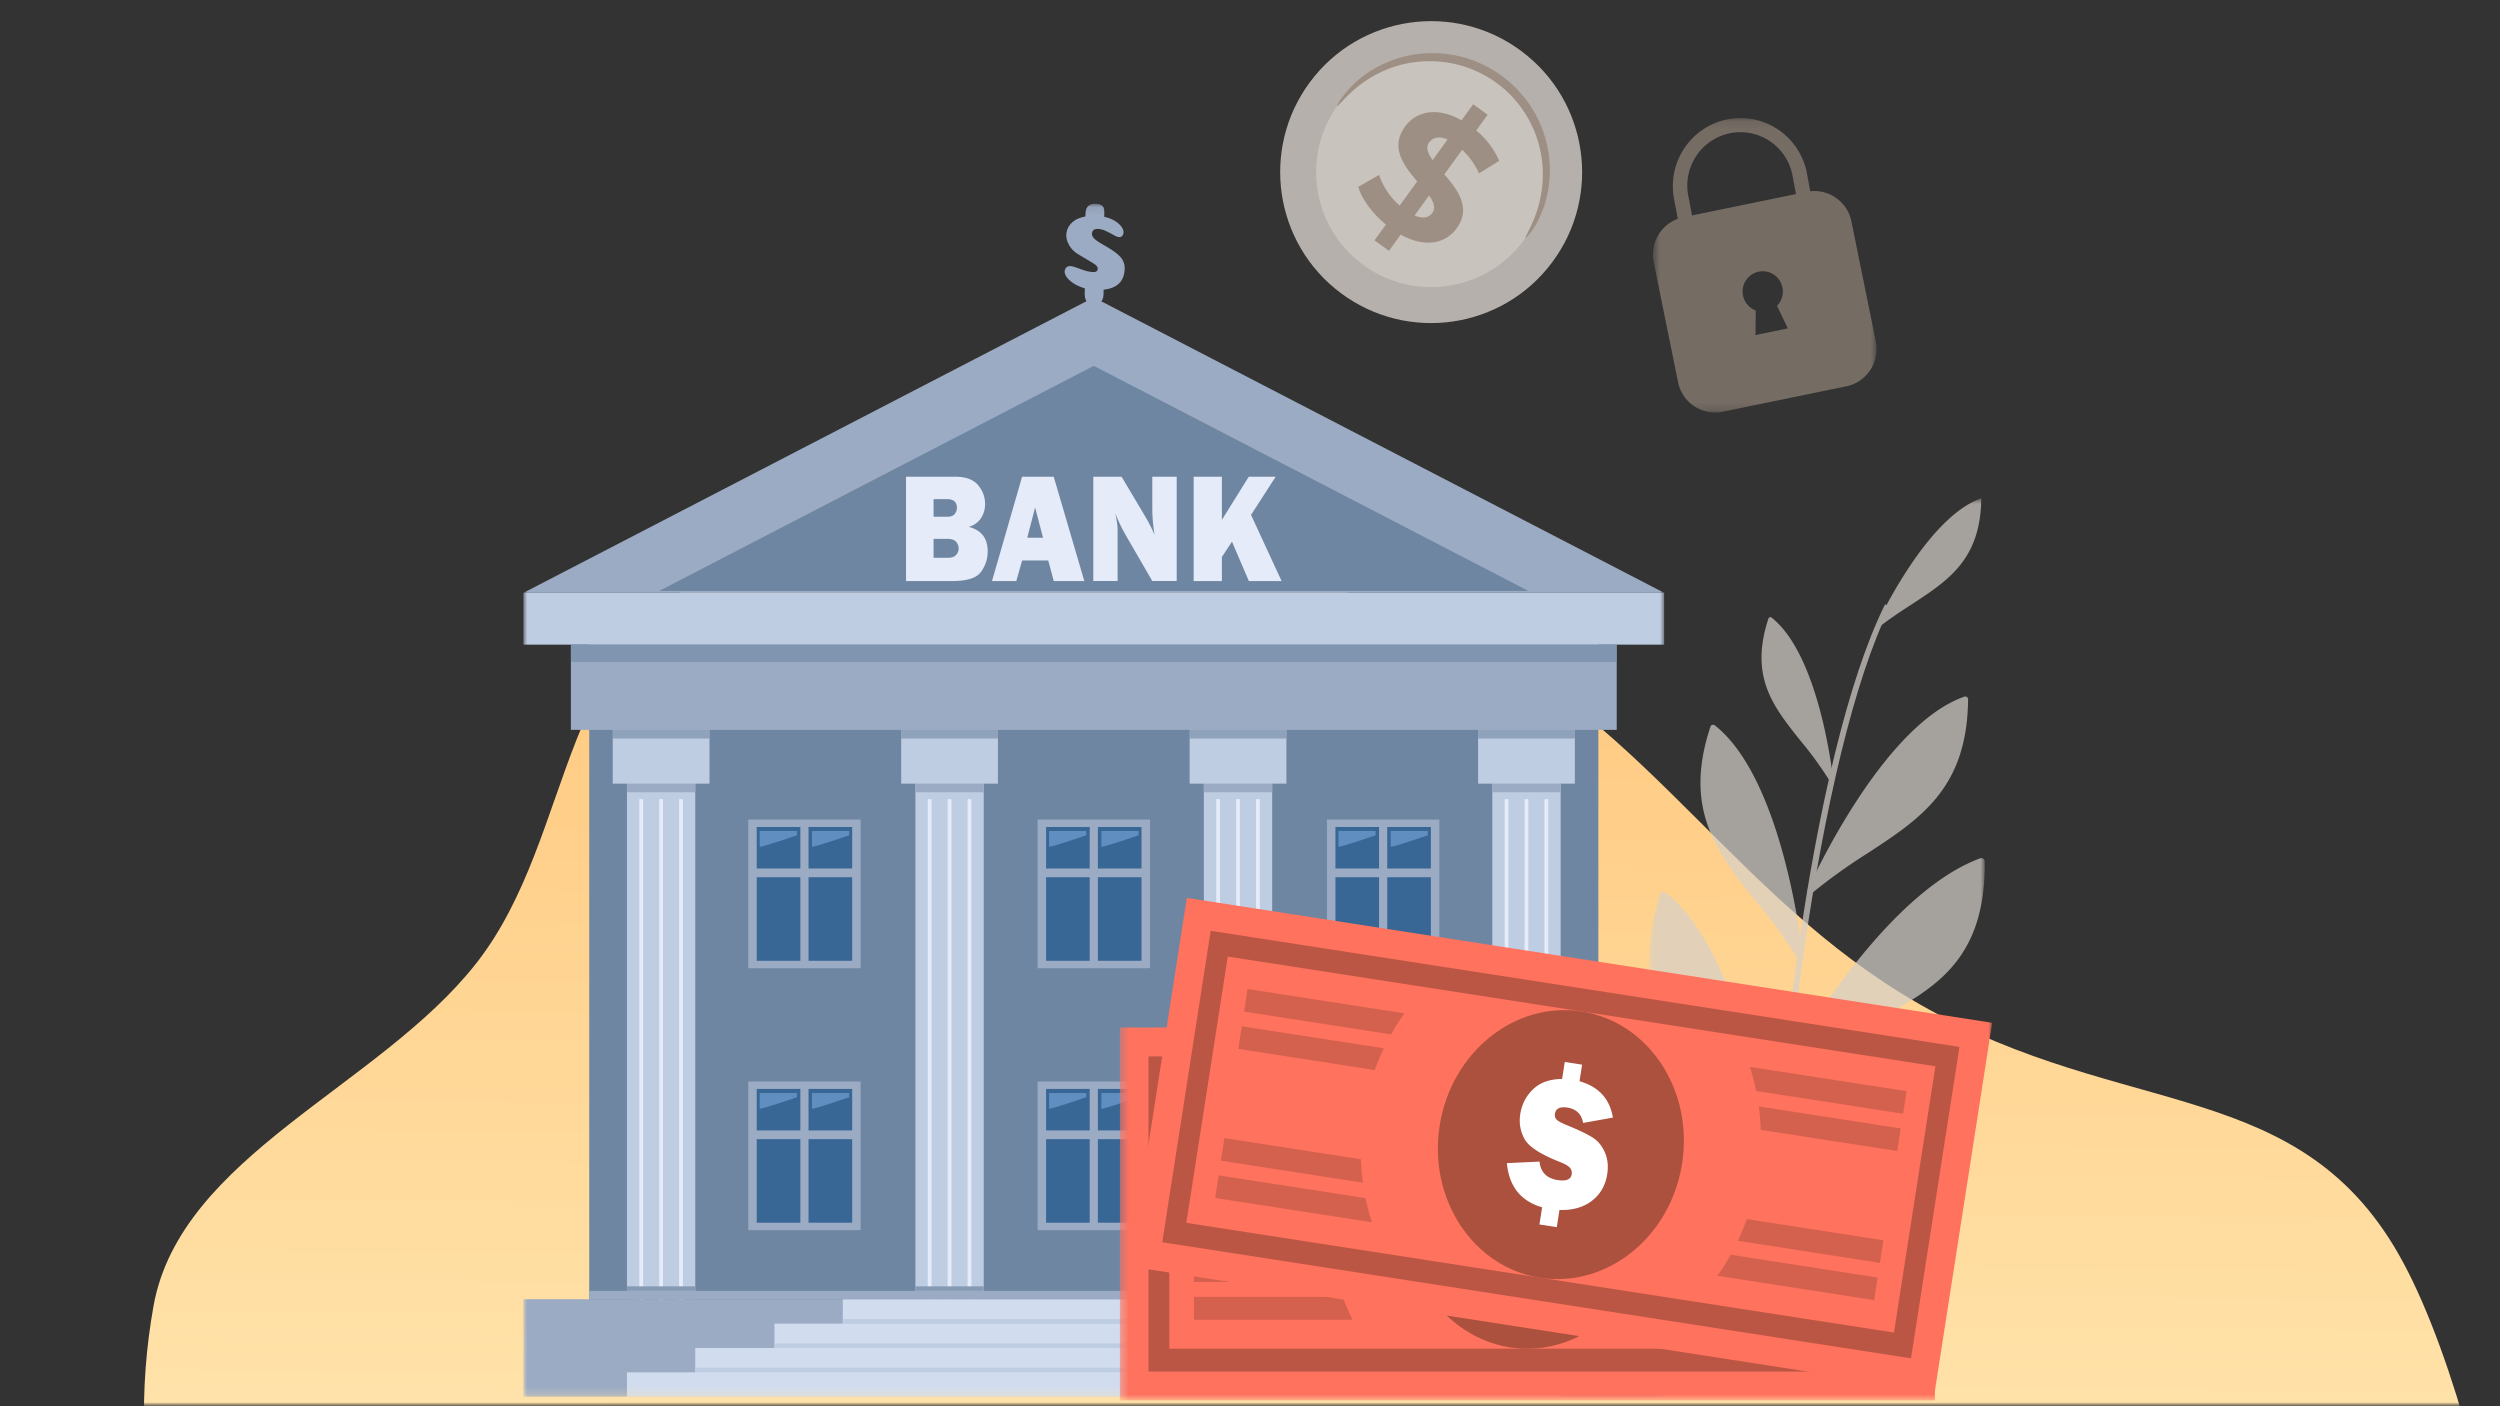 <svg width="320" height="180" fill="none" xmlns="http://www.w3.org/2000/svg"><rect width="100%" height="100%" fill="#333333" stroke="none"/><g clip-path="url(#a)"><mask id="b" style="mask-type:luminance" maskUnits="userSpaceOnUse" x="0" y="0" width="320" height="180"><path d="M320 0H0v180h320V0Z" fill="#fff"/></mask><g mask="url(#b)"><mask id="c" style="mask-type:luminance" maskUnits="userSpaceOnUse" x="0" y="0" width="320" height="180"><path d="M320 0H0v180h320V0Z" fill="#fff"/></mask><g mask="url(#c)"><path fill-rule="evenodd" clip-rule="evenodd" d="M328.977 246.488c-4.689 23.454-9.402 34.064-28.053 51.513-18.877 17.668-56.935 24.154-91.606 16.992-33.717-6.966-51.825-37.847-82.519-52.96-27.26-13.421-64.305-11.032-85.407-29.715-21.31-18.867-25.472-44.327-21.743-65.146 3.44-19.202 28.84-28.026 41.272-43.819 13.1-16.65 10.015-42.669 33.622-51.343 23.91-8.788 58.426-3.644 87.094 6.982 26.667 9.882 38.303 33.736 61.759 48.177 26.427 16.273 49.456 9.998 63.01 32.321 13.273 21.862 22.521 83.126 18.336 104.064l4.235-17.066Z" fill="url(#d)"/></g></g><mask id="e" style="mask-type:luminance" maskUnits="userSpaceOnUse" x="67" y="26" width="147" height="153"><path d="M67 26.086h146.01v152.691H67V26.087Z" fill="#fff"/></mask><g mask="url(#e)"><path d="M204.588 81.147H75.423v87.499h129.165V81.148Z" fill="#7A8E9E"/><path d="M90.815 92.776H78.43v7.53h12.385v-7.53Zm-1.82 7.533H80.25v65.996h8.743v-65.996Zm38.741-7.533h-12.385v7.53h12.385v-7.53Zm-1.821 7.533h-8.743v65.996h8.743v-65.996Zm38.744-7.533h-12.385v7.53h12.385v-7.53Zm-1.821 7.533h-8.745v65.996h8.745v-65.996Zm38.742-7.533h-12.385v7.53h12.385v-7.53Zm-1.82 7.533h-8.744v65.996h8.744v-65.996Z" fill="#D4DDE7"/><path d="M213.01 166.305H67v12.472h146.01v-12.472Zm-6.072-83.794H73.074v10.91h133.864v-10.91Z" fill="#ACB7C3"/><path d="M213.008 75.885H67.002v6.626h146.006v-6.626Z" fill="#D4DDE7"/><path d="M213.01 75.885H67.002l72.092-37.34.901-.464h.022l.952.492 72.041 37.312Z" fill="#ACB7C3"/><path d="M140.013 46.83h-.016L84.379 75.638h111.252l-55.618-28.806Z" fill="#7A8E9E"/><path opacity=".6" d="M206.938 82.511H73.074v2.207h133.864v-2.207ZM90.815 93.426H78.43v1.103h12.385v-1.103Zm36.921 0h-12.385v1.103h12.385v-1.103Zm36.923 0h-12.385v1.103h12.385v-1.103Zm36.921 0h-12.385v1.103h12.385v-1.103Z" fill="#7A8E9E"/><path d="M88.996 100.308h-8.745v1.103h8.745v-1.103Zm36.921 0h-8.745v1.103h8.745v-1.103Zm36.921 0h-8.745v1.103h8.745v-1.103Zm36.923 0h-8.745v1.103h8.745v-1.103Z" fill="#ACB7C3"/><path d="M82.318 102.291h-.485v64.014h.485v-64.014Zm2.546 0h-.485v64.014h.485v-64.014Zm2.548 0h-.485v64.014h.485v-64.014Zm31.827 0h-.485v64.014h.485v-64.014Zm2.548 0h-.485v64.014h.485v-64.014Zm2.548 0h-.485v64.014h.485v-64.014Zm31.825 0h-.485v64.014h.485v-64.014Zm2.548 0h-.485v64.014h.485v-64.014Zm2.548 0h-.485v64.014h.485v-64.014Zm31.825 0h-.485v64.014h.485v-64.014Zm2.548 0h-.485v64.014h.485v-64.014Zm2.548 0h-.485v64.014h.485v-64.014Z" fill="#fff"/><path d="M199.76 175.66H80.25v3.119h119.51v-3.119Zm-8.746-3.119H88.994v3.119h102.02v-3.119Zm-10.138-3.119H99.132v3.119h81.744v-3.119Z" fill="#E9EEF4"/><path d="M191.014 175.074H88.994v.584h102.02v-.584Zm-10.138-3.117H99.132v.582h81.744v-.582Z" fill="#D4DDE7"/><path d="M172.131 166.303h-64.252v3.119h64.252v-3.119Z" fill="#E9EEF4"/><path d="M172.131 168.839h-64.252v.581h64.252v-.581Z" fill="#D4DDE7"/><path d="M88.994 164.653h-8.743v.582h8.743v-.582Zm36.921 0h-8.743v.582h8.743v-.582Zm36.923 0h-8.745v.582h8.745v-.582Zm36.922 0h-8.744v.582h8.744v-.582Z" fill="#93A4B2"/><path d="M204.588 165.235H75.423v1.066h129.165v-1.066Z" fill="#ACB7C3"/><path d="M123.997 67.438c.694-.201 1.216-.574 1.566-1.11.353-.539.528-1.139.528-1.804 0-.91-.303-1.724-.905-2.435-.605-.71-1.565-1.065-2.881-1.065h-6.334v13.35h5.943c1.866 0 3.082-.391 3.651-1.17a4.374 4.374 0 0 0 .857-2.656c0-1.654-.808-2.692-2.423-3.11h-.002Zm-4.5-3.55h1.711c.855 0 1.279.372 1.279 1.115 0 .276-.09.531-.272.774-.182.242-.496.364-.942.364h-1.776v-2.253Zm2.887 7.143c-.217.245-.556.366-1.021.366h-1.866v-2.424h1.739c.561 0 .944.13 1.155.385.212.26.317.541.317.847 0 .306-.107.582-.324.826Zm12.494-10.007h-4.051l-3.85 13.35h3.107l.75-2.632h3.344l.703 2.632h3.912l-3.915-13.35Zm-3.391 7.805 1.009-3.872 1.011 3.872h-2.02Zm16.008-7.805v3.951c0 1.193.098 2.358.292 3.5-.3-.738-.736-1.59-1.315-2.563l-2.908-4.89h-3.621v13.35h3.111v-6.464c0-.6-.1-1.332-.303-2.19.448 1.081.89 2 1.328 2.757l3.418 5.897h3.119v-13.35h-3.119l-.002.002Zm12.637 4.885 3.152-4.885h-3.442l-3.441 5.52v-5.52h-3.612v13.35h3.612v-3.081l1.294-1.962 2.159 5.045h4.191l-3.912-8.466-.001-.001Z" fill="#fff"/><path d="M143.576 33.102c-.258-.365-.71-.752-1.355-1.165a21.954 21.954 0 0 0-.743-.452c-.294-.173-.524-.311-.695-.412a5.374 5.374 0 0 1-.514-.355 1.544 1.544 0 0 1-.383-.39.737.737 0 0 1-.116-.386c.008-.435.26-.65.759-.642.313.006.655.094 1.027.267.369.176.707.348 1.009.521.303.174.532.26.684.261a.571.571 0 0 0 .26-.054.522.522 0 0 0 .21-.2.693.693 0 0 0 .084-.348c.007-.387-.221-.778-.683-1.167-.46-.387-1.054-.663-1.779-.828l.007-.559c.006-.435-.091-.726-.293-.874-.201-.149-.496-.226-.886-.233-.365-.006-.655.09-.87.287-.213.194-.328.498-.342.906l-.022.435c-.78.14-1.38.428-1.803.862a2.212 2.212 0 0 0-.643 1.56c-.006.38.115.793.362 1.236.254.448.615.826 1.052 1.099.236.148.481.297.731.445.255.148.458.27.612.364l.466.28c.156.095.277.168.365.229.09.06.17.127.239.194.072.07.121.138.149.207.031.07.043.142.043.226-.006.28-.198.419-.579.41-.415-.006-.96-.134-1.633-.385-.675-.251-1.101-.377-1.279-.38-.237-.007-.419.062-.544.2a.768.768 0 0 0-.194.506c-.001.237.098.49.302.76.205.272.508.531.911.784.405.251.859.448 1.367.592l-.01.695c-.008.437.074.753.245.95a.29.29 0 0 0 .027.033c.188.192.483.295.894.299.422.006.733-.086.931-.278a.264.264 0 0 0 .023-.027c.182-.199.276-.548.284-1.048l.006-.448c1.775-.199 2.673-1.105 2.696-2.717a2.095 2.095 0 0 0-.377-1.258l-.002-.002Zm-33.413 71.8H95.776v19.029h14.387v-19.029Z" fill="#ACB7C3"/><path d="M109.078 105.854H96.862v17.125h12.216v-17.125Z" fill="#3D6A90"/><path d="M103.491 105.214h-1.044v18.408h1.044v-18.408Z" fill="#ACB7C3"/><path d="M96.144 111.169v1.117h13.652v-1.117H96.144Z" fill="#ACB7C3"/><path opacity=".61" d="M97.243 106.372h4.76v.546s-4.76 1.636-4.76 1.454v-2Zm6.694 0h4.76v.546s-4.76 1.636-4.76 1.454v-2Z" fill="#87B3DF"/><path d="M110.163 138.43H95.776v19.029h14.387V138.43Z" fill="#ACB7C3"/><path d="M109.078 139.382H96.862v17.125h12.216v-17.125Z" fill="#3D6A90"/><path d="M103.491 138.741h-1.044v18.409h1.044v-18.409Z" fill="#ACB7C3"/><path d="M96.144 144.697v1.117h13.652v-1.117H96.144Z" fill="#ACB7C3"/><path opacity=".61" d="M97.243 139.9h4.76v.546s-4.76 1.636-4.76 1.454v-2Zm6.694 0h4.76v.546s-4.76 1.636-4.76 1.454v-2Z" fill="#87B3DF"/><path d="M147.2 104.902h-14.388v19.029H147.2v-19.029Z" fill="#ACB7C3"/><path d="M146.114 105.854h-12.216v17.125h12.216v-17.125Z" fill="#3D6A90"/><path d="M140.527 105.214h-1.044v18.408h1.044v-18.408Z" fill="#ACB7C3"/><path d="M133.18 111.169v1.117h13.652v-1.117H133.18Z" fill="#ACB7C3"/><path opacity=".61" d="M134.279 106.372h4.76v.546s-4.76 1.636-4.76 1.454v-2Zm6.694 0h4.76v.546s-4.76 1.636-4.76 1.454v-2Z" fill="#87B3DF"/><path d="M147.2 138.43h-14.388v19.029H147.2V138.43Z" fill="#ACB7C3"/><path d="M146.114 139.382h-12.216v17.125h12.216v-17.125Z" fill="#3D6A90"/><path d="M140.527 138.741h-1.044v18.409h1.044v-18.409Z" fill="#ACB7C3"/><path d="M133.18 144.697v1.117h13.652v-1.117H133.18Z" fill="#ACB7C3"/><path opacity=".61" d="M134.279 139.9h4.76v.546s-4.76 1.636-4.76 1.454v-2Zm6.694 0h4.76v.546s-4.76 1.636-4.76 1.454v-2Z" fill="#87B3DF"/><path d="M184.236 104.902h-14.387v19.029h14.387v-19.029Z" fill="#ACB7C3"/><path d="M183.151 105.854h-12.217v17.125h12.217v-17.125Z" fill="#3D6A90"/><path d="M177.564 105.214h-1.045v18.408h1.045v-18.408Z" fill="#ACB7C3"/><path d="M170.216 111.169v1.117h13.652v-1.117h-13.652Z" fill="#ACB7C3"/><path opacity=".61" d="M171.318 106.372h4.759v.546s-4.759 1.636-4.759 1.454v-2Zm6.691 0h4.76v.546s-4.76 1.636-4.76 1.454v-2Z" fill="#87B3DF"/><path d="M184.236 138.43h-14.387v19.029h14.387V138.43Z" fill="#ACB7C3"/><path d="M183.151 139.382h-12.217v17.125h12.217v-17.125Z" fill="#3D6A90"/><path d="M177.564 138.741h-1.045v18.409h1.045v-18.409Z" fill="#ACB7C3"/><path d="M170.216 144.697v1.117h13.652v-1.117h-13.652Z" fill="#ACB7C3"/><path opacity=".61" d="M171.318 139.9h4.759v.546s-4.759 1.636-4.759 1.454v-2Zm6.691 0h4.76v.546s-4.76 1.636-4.76 1.454v-2Z" fill="#87B3DF"/><path opacity=".11" d="M204.589 166.305h8.421v12.472H67v-12.472h8.423V93.422h-2.349V82.51h-6.072v-6.627l72.092-37.339c-.17-.195-.253-.513-.245-.95l.01-.694a5.31 5.31 0 0 1-1.367-.592c-.401-.253-.704-.512-.911-.784-.203-.27-.303-.523-.301-.76a.754.754 0 0 1 .193-.506c.124-.138.307-.207.544-.2.178.001.604.13 1.279.38.675.251 1.22.38 1.633.385.381.008.573-.13.579-.41a.574.574 0 0 0-.192-.433 1.685 1.685 0 0 0-.238-.195c-.089-.06-.21-.133-.366-.228l-.466-.28a41.035 41.035 0 0 0-.612-.364 36.088 36.088 0 0 1-.731-.446 3.08 3.08 0 0 1-1.052-1.098c-.247-.444-.368-.856-.362-1.236a2.201 2.201 0 0 1 .644-1.56c.422-.433 1.024-.722 1.802-.862l.022-.436c.014-.407.129-.709.342-.905.213-.195.505-.291.87-.287.39.006.685.082.886.232.202.149.299.442.294.875l-.008.558c.725.165 1.32.442 1.779.829.46.389.69.777.683 1.167 0 .138-.032.25-.084.347a.508.508 0 0 1-.47.255c-.152-.002-.381-.087-.684-.261-.33-.186-.666-.36-1.009-.521-.37-.174-.712-.262-1.027-.268-.499-.008-.751.207-.759.642 0 .134.039.264.116.387.08.124.205.253.383.39.174.133.348.252.514.355l.695.412c.293.172.543.322.743.452.645.41 1.099.8 1.355 1.165.258.366.383.786.378 1.257-.024 1.613-.922 2.519-2.697 2.717l-.006.448c-.008.5-.1.852-.284 1.048l72.039 37.312v6.627h-6.072V93.42h-2.349v72.881l.004.004Z" fill="#164FC1"/></g><mask id="f" style="mask-type:luminance" maskUnits="userSpaceOnUse" x="211" y="15" width="30" height="38"><path d="M211.579 15.112h28.629v37.695h-28.629V15.112Z" fill="#fff"/></mask><g mask="url(#f)"><path d="m231.716 24.483-.491-2.606c-1.07-4.689-5.717-7.62-10.376-6.542-4.498 1.04-7.392 5.446-6.591 10.015l.502 2.66c-2.248.824-3.564 3.184-3.085 5.55l3.115 15.347c.532 2.636 3.086 4.334 5.706 3.798l15.831-3.256c2.619-.542 4.312-3.118 3.773-5.754l-3.116-15.342c-.502-2.468-2.787-4.147-5.275-3.87h.007Zm-2.877 17.55-4.138.855.035-3.142a2.608 2.608 0 0 1-1.525-3.334 2.581 2.581 0 0 1 3.313-1.534 2.607 2.607 0 0 1 .934 4.267c.464.96.924 1.924 1.381 2.888Zm1.047-17.195-13.308 2.739-.49-2.589c-.676-3.713 1.771-7.276 5.467-7.956 3.576-.656 7.033 1.637 7.84 5.206l.491 2.6Z" fill="#B8A697" style="mix-blend-mode:multiply" opacity=".5"/></g><g style="mix-blend-mode:multiply" opacity=".8"><path d="M198.686 33.563c-6.369 8.564-18.47 10.34-27.033 3.974-8.562-6.37-10.337-18.474-3.972-27.039 6.369-8.564 18.469-10.34 27.032-3.974.012.009.025.018.038.03 8.541 6.371 10.304 18.466 3.935 27.009Z" fill="#D6D0C9"/><path d="M195.006 30.808c-4.848 6.53-14.07 7.888-20.595 3.044-6.528-4.85-7.886-14.074-3.042-20.6 4.848-6.53 14.07-7.888 20.594-3.043.009.005.017.013.026.018 6.516 4.849 7.869 14.06 3.021 20.577l-.004.004Z" fill="#EEE7DE"/><path d="M195.277 30.438c-.073-.052.263-.604.75-1.65a15.523 15.523 0 0 0 1.34-4.63 14.6 14.6 0 0 0-.823-6.996c-.242-.639-.53-1.26-.862-1.857a14.294 14.294 0 0 0-6.326-6.013 14.47 14.47 0 0 0-4.128-1.294 14.08 14.08 0 0 0-2.039-.163 14.895 14.895 0 0 0-3.757.43 14.986 14.986 0 0 0-3.094 1.173 15.538 15.538 0 0 0-3.879 2.849c-.814.814-1.219 1.323-1.292 1.293-.074-.03.228-.634.965-1.565a13.551 13.551 0 0 1 3.831-3.254 14.79 14.79 0 0 1 7.231-1.96 14.88 14.88 0 0 1 6.658 1.486c.736.358 1.443.771 2.116 1.237.668.474 1.296.996 1.887 1.565a15.17 15.17 0 0 1 1.569 1.793 14.79 14.79 0 0 1 2.102 3.952 14.708 14.708 0 0 1 .638 7.466 13.588 13.588 0 0 1-1.724 4.72c-.646.987-1.107 1.457-1.163 1.418Z" fill="#B8A697"/><path d="m179.289 30.028-1.503 2.073-1.853-1.336 1.465-2.017c-1.754-1.444-3.099-3.293-3.538-4.832l2.659-1.521a9.22 9.22 0 0 0 2.641 3.922l2.246-3.095c-1.699-1.991-3.5-4.345-1.578-6.996 1.427-1.965 4.077-2.616 7.249-.827l1.49-2.056 1.854 1.345-1.466 2.017a10.384 10.384 0 0 1 2.944 3.88l-2.586 1.607a9.349 9.349 0 0 0-2.155-3.017l-2.283 3.15c1.723 1.975 3.473 4.311 1.577 6.897-1.375 1.918-3.995 2.564-7.163.806Zm4.09-9.538 1.909-2.634c-1.142-.492-1.922-.233-2.365.38-.445.611-.173 1.4.456 2.253Zm-.051 6.78c.469-.651.189-1.393-.405-2.25l-1.858 2.56c1.077.47 1.831.28 2.263-.31Z" fill="#B8A697"/></g><mask id="g" style="mask-type:luminance" maskUnits="userSpaceOnUse" x="211" y="63" width="44" height="106"><path d="M211.102 63.782h42.944v104.497h-42.944V63.782Z" fill="#fff"/></mask><g style="mix-blend-mode:multiply" opacity=".7" fill="#D6D0C9" mask="url(#g)"><path d="M226.837 168.279c-.66-23.241 4.757-71.356 14.451-90.927l.639.317c-9.328 18.794-15.068 67.154-14.351 90.589l-.739.021Z"/><path d="M230.424 122.524s-2.374-22.499-11.143-29.4c-4.7 14.204 4.93 19.096 11.143 29.4Z"/><path d="M230.424 122.884a.353.353 0 0 1-.308-.173 65.193 65.193 0 0 0-5.252-7.209c-5.073-6.339-9.457-11.822-5.927-22.486a.357.357 0 0 1 .237-.23.348.348 0 0 1 .323.058c8.789 6.922 11.179 28.723 11.272 29.652a.342.342 0 0 1-.051.229.344.344 0 0 1-.186.145l-.108.014Zm-10.963-29.148c-3.107 9.965 1.105 15.232 5.97 21.313 1.485 1.856 3.013 3.762 4.427 5.914-.689-5.152-3.487-21.29-10.397-27.227Zm12.262 20.262s9.328-20.802 19.833-24.464c-.144 14.945-10.627 16.736-19.833 24.464Z"/><path d="M231.723 114.358a.36.36 0 0 1-.359-.346c0-.057.015-.108.036-.158.381-.856 9.486-20.989 20.034-24.68a.358.358 0 0 1 .33.043.375.375 0 0 1 .151.296c-.101 11.361-6.042 15.246-12.916 19.736a71.117 71.117 0 0 0-7.024 5.037.396.396 0 0 1-.252.072Zm19.467-24.32c-8.481 3.41-16.188 18.046-18.462 22.694 1.959-1.526 3.939-2.821 5.869-4.08 6.602-4.318 12.313-8.045 12.593-18.615Zm-23.786 64.153s-3.588-31.3-14.48-39.574c-5.453 17.506 6.652 27.097 14.48 39.574Z"/><path d="M227.404 154.63a.436.436 0 0 1-.374-.202c-1.671-2.669-3.587-5.238-5.402-7.72-6.932-9.397-13.476-18.262-9.127-32.214a.44.44 0 0 1 .689-.216c10.906 8.282 14.501 38.574 14.652 39.863a.444.444 0 0 1-.438.489Zm-14.25-39.251c-3.832 13.168 2.49 21.738 9.177 30.804 1.435 1.986 2.97 4.022 4.377 6.13-.976-6.8-4.844-29.616-13.554-36.934Zm15.505 21.939s12.134-22.306 24.942-27.04c.165 18.326-13.841 17.377-24.942 27.04Z"/><path d="M228.659 137.757a.443.443 0 0 1-.387-.655c.495-.914 12.363-22.492 25.178-27.234a.418.418 0 0 1 .171-.027.446.446 0 0 1 .396.293.473.473 0 0 1 .029.144c.115 12.872-6.638 16.441-14.452 20.571-3.551 1.878-7.217 3.814-10.647 6.8a.425.425 0 0 1-.288.108Zm24.504-26.832c-10.009 4.145-19.638 19.047-22.961 24.544a63.27 63.27 0 0 1 8.955-5.397c7.455-3.929 13.884-7.332 14.006-19.147Zm-18.792-11.16s-1.65-15.692-7.771-20.506c-3.279 9.908 3.437 13.326 7.771 20.507Z"/><path d="M234.371 100.018a.246.246 0 0 1-.208-.123 47.357 47.357 0 0 0-3.659-5.036c-3.545-4.425-6.602-8.247-4.141-15.686a.273.273 0 0 1 .165-.165.29.29 0 0 1 .23.042c6.128 4.828 7.8 20.04 7.893 20.687a.24.24 0 0 1-.165.259.158.158 0 0 1-.115.022Zm-7.642-20.334c-2.152 6.957.768 10.627 4.162 14.865 1.04 1.295 2.102 2.633 3.093 4.13-.51-3.59-2.44-14.837-7.255-18.995Zm13.038 1.18s6.458-14.507 13.834-17.082c-.094 10.44-7.412 11.728-13.834 17.082Z"/></g><mask id="h" style="mask-type:luminance" maskUnits="userSpaceOnUse" x="143" y="103" width="112" height="77"><path d="M143.345 103.386H255v75.868H143.345v-75.868Z" fill="#fff"/></mask><g mask="url(#h)"><path d="M247.665 131.523h-104.32v47.734h104.32v-47.734Z" fill="#FF725E"/><path opacity=".81" d="M244.001 175.562h-96.992v-40.344h96.992v40.344Zm-94.327-2.928h91.662v-34.491h-91.662v34.494-.003Z" fill="#AB513E"/><path d="M195.505 172.634c8.672 0 15.703-7.721 15.703-17.246 0-9.524-7.031-17.245-15.703-17.245-8.673 0-15.704 7.721-15.704 17.245 0 9.525 7.031 17.246 15.704 17.246Z" fill="#AB513E"/><path d="M194.375 147.063v-2.196h2.245v2.144c2.52.308 4.167 1.622 4.938 3.945l-3.664 1.26c-.373-1.088-1.138-1.63-2.294-1.63-.967 0-1.452.341-1.452 1.028 0 .249.08.459.244.637.164.175.615.353 1.357.536 1.691.408 2.904.77 3.638 1.092.733.321 1.345.864 1.832 1.63.488.766.73 1.671.73 2.716 0 1.464-.475 2.69-1.421 3.678-.948.987-2.251 1.584-3.913 1.791v2.222h-2.246v-2.222c-2.824-.368-4.598-2.001-5.323-4.895l4.095-.835c.351 1.32 1.237 1.978 2.657 1.978 1.107 0 1.662-.333 1.662-1.002 0-.35-.129-.626-.385-.821-.259-.198-.713-.368-1.369-.514-2.574-.577-4.207-1.309-4.897-2.199-.69-.89-1.035-1.915-1.035-3.069 0-1.275.379-2.409 1.136-3.396.756-.988 1.912-1.611 3.462-1.869l.003-.009Z" fill="#E4EDDD"/><path d="M238.184 141.855v2.926H219.15a28.838 28.838 0 0 0-1.273-2.926h20.307Zm0 4.829v2.926h-17.685a28.544 28.544 0 0 0-.713-2.926h18.398Zm0 14.483v2.926h-18.398c.29-.962.528-1.939.713-2.926h17.685Zm0 4.829v2.926h-20.307c.478-.951.903-1.928 1.273-2.926h19.034Zm-65.054-24.141a29.07 29.07 0 0 0-1.274 2.926h-19.03v-2.926h20.304Zm-1.906 4.829a27.97 27.97 0 0 0-.713 2.926h-17.685v-2.926h18.398Zm0 17.409h-18.398v-2.926h17.685c.186.987.424 1.964.713 2.926Zm1.906 4.829h-20.304v-2.926h19.033c.37.998.795 1.975 1.274 2.926h-.003Z" fill="#AB513E" opacity=".5"/><path d="M254.997 130.917 151.914 114.93l-7.339 47.168 103.083 15.987 7.339-47.168Z" fill="#FF725E"/><path opacity=".81" d="m244.61 173.868-95.841-14.859 6.199-39.865 95.842 14.86-6.2 39.867v-.003Zm-92.759-17.343 90.577 14.042 5.303-34.083-90.577-14.041-5.303 34.082Z" fill="#AB513E"/><path d="M215.31 148.916c1.464-9.411-4.296-18.118-12.866-19.447-8.57-1.329-16.704 5.223-18.169 14.634-1.464 9.412 4.296 18.118 12.866 19.448 8.57 1.329 16.705-5.223 18.169-14.635Z" fill="#AB513E"/><path d="m199.953 138.103.337-2.17 2.22.344-.331 2.122c2.441.692 3.868 2.242 4.273 4.653l-3.813.684c-.204-1.132-.874-1.786-2.015-1.964-.955-.149-1.487.118-1.594.792a.914.914 0 0 0 .144.666c.135.198.555.446 1.26.738 1.61.66 2.751 1.206 3.427 1.637.676.43 1.196 1.059 1.559 1.892.365.832.466 1.762.304 2.796-.224 1.447-.882 2.586-1.969 3.416-1.09.832-2.47 1.223-4.144 1.171l-.342 2.197-2.22-.345.342-2.196c-2.734-.795-4.235-2.681-4.509-5.653l4.176-.198c.143 1.358.917 2.145 2.32 2.363 1.096.169 1.694-.075 1.798-.735.054-.348-.032-.638-.257-.873-.224-.235-.649-.474-1.273-.717-2.456-.965-3.954-1.938-4.501-2.926-.546-.985-.73-2.05-.552-3.193.196-1.26.745-2.322 1.645-3.183.9-.861 2.137-1.3 3.709-1.315l.006-.003Z" fill="#fff"/><path d="m244.044 139.67-.449 2.891-18.809-2.916a28.81 28.81 0 0 0-.807-3.087l20.065 3.112Zm-.742 4.772-.449 2.891-17.474-2.71a28.694 28.694 0 0 0-.256-3l18.182 2.819h-.003Zm-2.225 14.311-.449 2.891-18.183-2.819c.434-.906.82-1.835 1.157-2.782l17.475 2.71Zm-.742 4.771-.449 2.891-20.066-3.112a28.734 28.734 0 0 0 1.708-2.695l18.809 2.916h-.002Zm-60.574-33.818a29.15 29.15 0 0 0-1.708 2.695l-18.809-2.916.449-2.891 20.065 3.112h.003Zm-2.625 4.478c-.434.907-.82 1.835-1.156 2.782l-17.475-2.71.448-2.891 18.183 2.819Zm-2.677 17.202-18.182-2.819.448-2.891 17.475 2.711a28.22 28.22 0 0 0 .256 2.999h.003Zm1.144 5.065-20.066-3.112.449-2.891 18.809 2.916c.212 1.043.482 2.074.808 3.087Z" fill="#AB513E" opacity=".5"/></g></g><defs><linearGradient id="d" x1="225.529" y1="82.573" x2="224.175" y2="225.639" gradientUnits="userSpaceOnUse"><stop stop-color="#FFC980"/><stop offset="1" stop-color="#FFEEBC"/></linearGradient><clipPath id="a"><path fill="#fff" d="M0 0h320v180H0z"/></clipPath></defs></svg>
